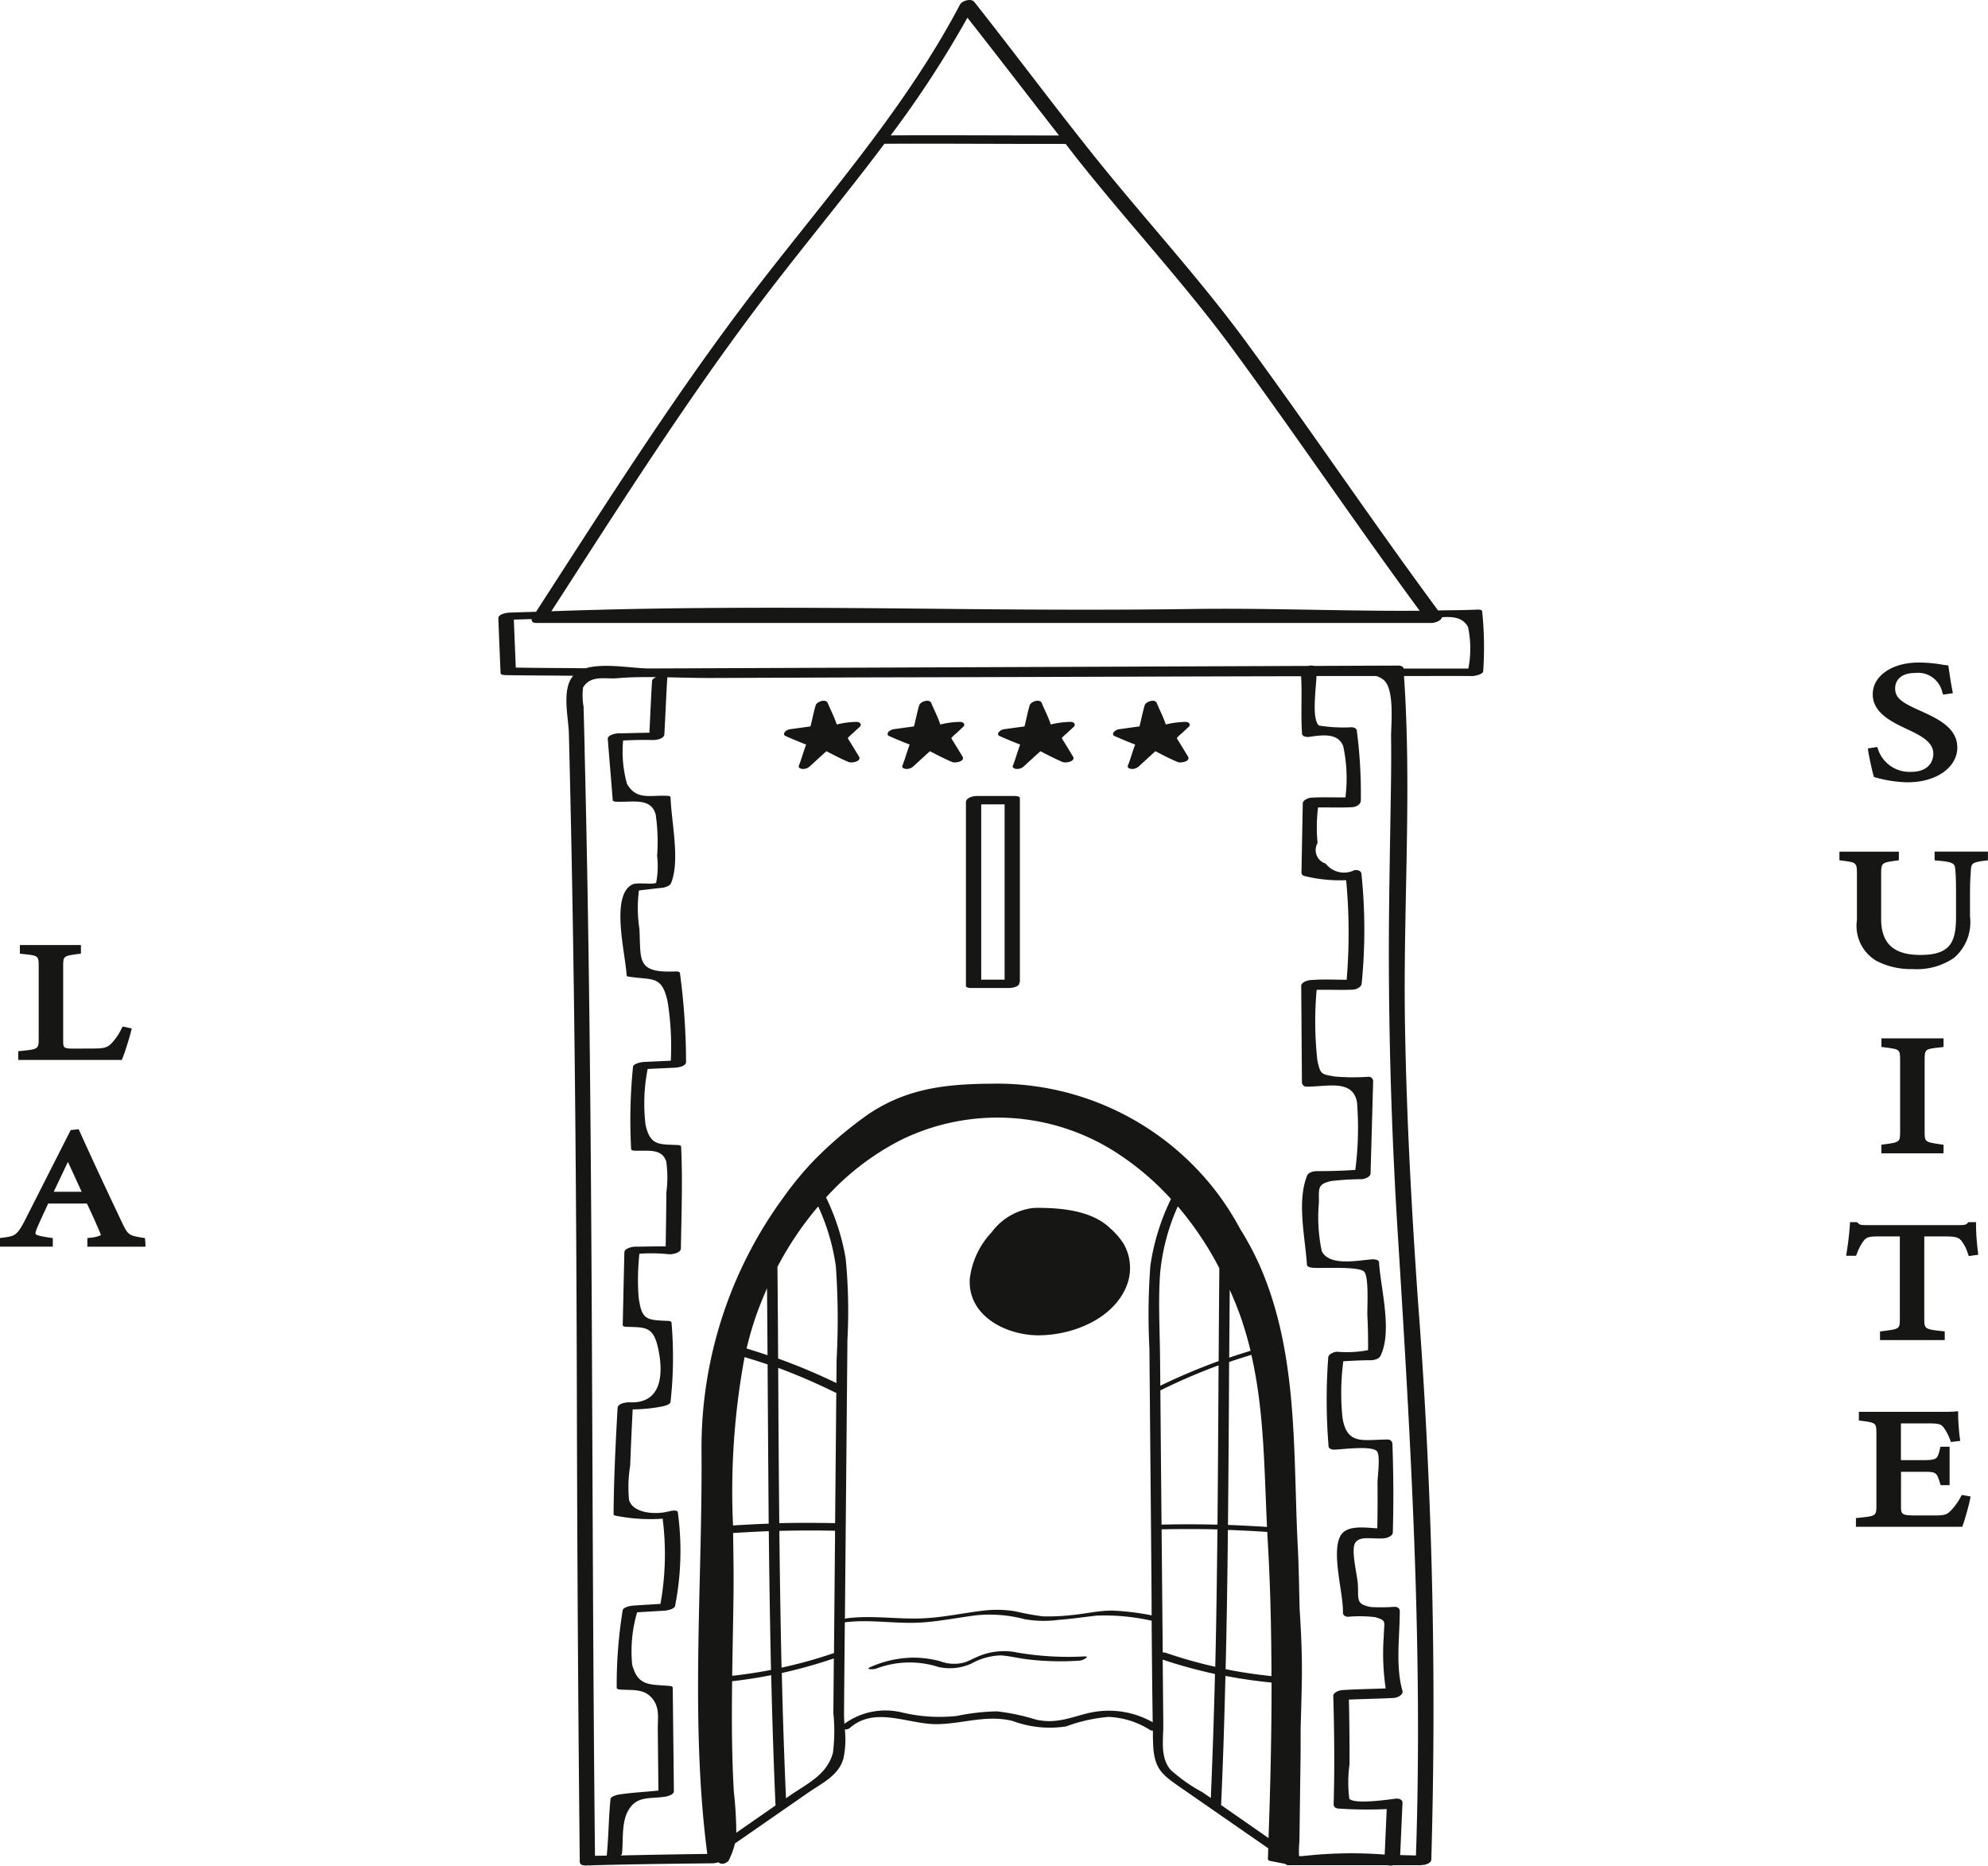 <svg xmlns="http://www.w3.org/2000/svg" xmlns:xlink="http://www.w3.org/1999/xlink" width="130.441" height="122.383" viewBox="0 0 130.441 122.383"><defs><clipPath id="a"><rect width="130.441" height="122.383" fill="none"/></clipPath></defs><g transform="translate(0 0)"><g transform="translate(0 0)" clip-path="url(#a)"><path d="M41.007,59.642a4.374,4.374,0,0,0-2.573.327c-.265.115-.525.26-.8.349a2.608,2.608,0,0,1-1.6-.087A6.952,6.952,0,0,0,34.357,60a7.114,7.114,0,0,0-2.885.62c-.395.171.218.165.38.1a6.2,6.2,0,0,1,4.107-.1,3.447,3.447,0,0,0,2.138-.229,4.215,4.215,0,0,1,1.947-.538c.582.045,1.156.189,1.736.26a18.18,18.18,0,0,0,3.445.082c.18-.011.711-.3.282-.273a19.947,19.947,0,0,1-4.5-.273" transform="translate(25.639 48.737)" fill="#161615"/><path d="M35.563,28.721c-.235,0-.7.107-.7.409V41.178c0,.116.235.138.3.138H37.7c.184,0,.587-.069.667-.271.011-.031-.011-.042-.009-.067s.045-.044.045-.071V28.859c0-.118-.235-.138-.305-.138Zm.3.547H37.4v11.5H35.866v-11.5Z" transform="translate(28.516 23.495)" fill="#161615"/><path d="M82.54,40.1c-.011-.109-.229-.115-.3-.111-.862.038-1.729.04-2.594.055-4.258-5.761-8.261-11.7-12.494-17.479C64.025,18.291,60.42,14.4,57.115,10.276c-2.68-3.347-5.243-6.789-7.9-10.152-.2-.255-.805-.076-.938.178-3.843,7.3-9.461,13.39-14.384,19.948-4.805,6.4-9.085,13.166-13.43,19.88-.589.024-1.178.031-1.765.058-.195.009-.724.1-.711.38q.071,1.805.147,3.611c0,.013.027.011.033.022.007.029.042.051.1.065a.441.441,0,0,0,.118.016c.018,0,.025.005.047.005,1.489.025,2.978.024,4.467.042-.773.884-.309,2.756-.284,3.762.375,14.766.491,29.532.527,44.3q.033,14.862.187,29.723c0,.244.251.262.445.256,2.763-.08,5.527-.111,8.292-.142a1.29,1.29,0,0,0,.362-.071c0,.015.025.016.033.029a.111.111,0,0,0,.031.027.424.424,0,0,0,.395-.005.342.342,0,0,0,.058-.027.331.331,0,0,0,.093-.071c.013-.013.04-.022.047-.036a4.869,4.869,0,0,0,.425-1.144l4.789-3.322c.925-.642,2.014-1.124,2.333-2.26a6.087,6.087,0,0,0,.091-1.9.51.51,0,0,0,.316-.085c1.673-1.491,3.874-.215,5.81-.262,1.678-.044,3.2-.629,4.883-.209a6.973,6.973,0,0,0,3.514.356,10.407,10.407,0,0,1,2.78-.622,5.479,5.479,0,0,1,2.747.874.323.323,0,0,0,.162.02c0,.213,0,.425.007.638.035,2.016.6,2.258,2.263,3.412l5.3,3.676c-.009.224-.013.445-.022.669a.147.147,0,0,0,.136.156l.933.184a.441.441,0,0,0,.049,0,.329.329,0,0,0,.238.1h6.516a.688.688,0,0,0,.355,0h1.8c.022,0,.045-.009.069-.011.284-.005.616-.14.624-.358a348.833,348.833,0,0,0-.878-36.684c-.42-6.023-.749-12.05-.849-18.09-.127-7.607.456-15.273-.065-22.866,1.5,0,2.994-.005,4.491,0,.14,0,.693-.1.707-.32A22.979,22.979,0,0,0,82.54,40.1M48.766,1.162c2.018,2.563,4,5.154,6.01,7.725-3.682,0-7.361-.025-11.045-.007a68.286,68.286,0,0,0,5.034-7.718M34.838,20.306c2.756-3.671,5.721-7.2,8.481-10.874,3.962-.02,7.925.018,11.89.007.275.351.544.707.822,1.056,3.338,4.207,7.016,8.143,10.194,12.477,4.14,5.645,8.059,11.452,12.214,17.091-4.943.038-9.91-.185-14.846-.115-5.192.073-10.383.051-15.575,0-8.854-.089-17.7-.171-26.551.149,4.325-6.685,8.587-13.419,13.372-19.791M23.652,49.18q-.035-1.415-.073-2.829a4.2,4.2,0,0,1-.033-1.249c.482-.84,1.484-.547,2.2-.609.854-.075,1.727-.084,2.6-.076-.145.064-.265.144-.273.255C28,45.8,27.957,46.934,27.9,48.065c-.673.007-1.347.033-2.022.04-.182,0-.733.107-.711.375l.327,4.007c.009.111.233.1.3.105,1.067.033,2.214-.269,2.518.84a12.454,12.454,0,0,1,.093,2.711,5.779,5.779,0,0,1-.062,1.762c-.147.142-1.245-.036-1.545.105-1.491.707-.458,4.594-.395,5.965,0,.071.145.1.187.1,1.593.224,2.145-.078,2.513,1.68a18.75,18.75,0,0,1,.2,3.825l-1.773.082c-.144.007-.685.1-.707.318a35.173,35.173,0,0,0-.122,5.4c0,.067.144.1.185.1.905.042,1.811-.176,2.116.7a7.4,7.4,0,0,1,.009,2.045c-.005,1.178-.025,2.358-.044,3.538-.664-.013-1.327.015-2,.016-.2,0-.7.105-.711.376q-.055,2.389-.107,4.778c0,.067.149.1.185.1,1.213.047,1.785-.064,2.105,1.273.356,1.494.444,3.772-1.807,3.683-.233-.009-.8.056-.82.371-.133,2.322-.245,4.651-.264,6.976,0,.067.149.1.185.1a11.608,11.608,0,0,0,3.036.187,18.467,18.467,0,0,1-.144,5.589l-1.773.109c-.156.009-.671.091-.707.316a30.384,30.384,0,0,0-.391,5.089c0,.069.147.1.185.1.8.071,1.589-.082,2.134.573.529.634.365,1.287.376,2.113q.022,1.974.042,3.945c-.853.089-1.711.129-2.562.256-.136.02-.564.118-.582.305-.125,1.234-.125,2.473-.247,3.707-.256.005-.515.005-.771.013-.262-24.189-.084-48.378-.682-72.563M61.405,89.108c-.016-1.833-.125-3.692,0-5.525a13.738,13.738,0,0,1,1.165-4.447,21.544,21.544,0,0,1,2.725,4.056q-.027,3.049-.045,6.092A41.044,41.044,0,0,0,61.422,90.9l-.016-1.793m-26.549-2.68c.224-.647.48-1.285.76-1.918q.019,2.2.033,4.391c-.456-.156-.914-.3-1.376-.442.167-.682.353-1.36.584-2.031m31.956.32c.207.618.378,1.24.529,1.863-.469.144-.94.291-1.4.451q.014-2.225.035-4.454c.309.7.6,1.414.84,2.14M34.144,89.022c.505.156,1.013.309,1.511.485q.03,5.222.071,10.443c-.78.025-1.56.069-2.34.116a48.281,48.281,0,0,1,.758-11.045m2.205.707a40.143,40.143,0,0,1,3.76,1.625c.016.007.036,0,.053,0q-.038,4.281-.078,8.563c-1.222-.025-2.443-.027-3.663,0q-.049-5.094-.071-10.192m3.831-.5c0,.5-.009,1-.013,1.5a39.99,39.99,0,0,0-3.823-1.607q-.016-3.005-.044-6.016a21.706,21.706,0,0,1,2.673-3.963,14.048,14.048,0,0,1,1.16,3.931,49.607,49.607,0,0,1,.047,6.152M61.425,91.2c.018-.007.051-.016.064-.024a39.306,39.306,0,0,1,3.756-1.613c-.02,3.485-.038,6.969-.073,10.45-1.222-.025-2.445-.033-3.669,0q-.041-4.4-.078-8.81m4.511-1.858c.484-.169.971-.318,1.46-.469.849,3.7.842,7.485,1.027,11.286-.854-.053-1.707-.1-2.562-.129q.052-5.342.075-10.688M33.391,100.561c.78-.045,1.562-.093,2.342-.118q.046,4.549.145,9.1c-.842.165-1.693.291-2.547.387.024-1.645.058-3.291.082-4.938.024-1.467,0-2.947-.022-4.431m3.036-.14c1.218-.027,2.434-.035,3.652-.007,0,.129,0,.258,0,.387q-.033,3.818-.069,7.636l-.04.011a30.135,30.135,0,0,1-3.4.947q-.1-4.489-.144-8.974m4.349-17.879a14.834,14.834,0,0,0-1.285-3.992,17.066,17.066,0,0,1,4.952-3.789,14.394,14.394,0,0,1,14.421,1.065,18.055,18.055,0,0,1,3.258,2.825,14.879,14.879,0,0,0-1.353,4.383,43.14,43.14,0,0,0-.062,5.4q.057,6.433.115,12.863.022,2.332.033,4.667a16.893,16.893,0,0,0-2.578-.313c-.916-.007-1.816.225-2.729.3a13.258,13.258,0,0,1-1.84.078,17.4,17.4,0,0,1-1.771-.324,7.382,7.382,0,0,0-2.145-.049c-1.324.156-2.651.453-3.983.505-1.663.069-3.323-.216-4.985,0a.443.443,0,0,0-.095.031q.019-2.291.04-4.581.063-6.859.124-13.719a35.461,35.461,0,0,0-.116-5.347m20.737,18.569-.005-.793c1.22-.024,2.44-.025,3.662.005-.031,3-.071,6.009-.142,9.012a30.842,30.842,0,0,1-3.263-.922.514.514,0,0,0-.184-.016q-.035-3.643-.067-7.287m4.343-.753q1.293.046,2.583.131c.011.2.018.405.031.607.176,2.965.236,5.91.245,8.852-1.009-.107-2.014-.253-3.009-.456q.109-4.568.149-9.134M33.44,117.551c-.14-2.422-.144-4.843-.113-7.265.86-.1,1.714-.229,2.563-.4.069,2.847.156,5.7.285,8.548L33.6,120.225a25.445,25.445,0,0,0-.158-2.674m6.509-2.6c-.391,1.469-1.66,2.022-2.789,2.805-.1.069-.2.14-.3.209q-.183-4.112-.275-8.219A33.007,33.007,0,0,0,40,108.79l-.031,3.587a11.476,11.476,0,0,1-.024,2.573m16.817-2.591c-1.247.3-2.178.747-3.514.44a13.657,13.657,0,0,0-2.553-.538,14.2,14.2,0,0,0-2.613.3,10.611,10.611,0,0,1-3.56-.215,4.587,4.587,0,0,0-3.829.731c-.015-.262-.027-.515-.024-.745q.014-1.715.029-3.431c.009-.827.015-1.654.024-2.48,1.64-.211,3.3.109,4.943.016,1.209-.069,2.42-.313,3.622-.471a8.862,8.862,0,0,1,3.234.251,7.377,7.377,0,0,0,2.254.04c.842-.06,1.66-.189,2.5-.278a14.06,14.06,0,0,1,3.536.329.2.2,0,0,0,.042-.007q.022,3.338.069,6.676a5.819,5.819,0,0,0-4.16-.614m5.316,3.714c-.678-.825-.451-1.971-.46-2.956q-.019-2.127-.04-4.252a32.358,32.358,0,0,0,3.431.94q-.1,4.066-.273,8.138l-.553-.384a10.352,10.352,0,0,1-2.105-1.485M65.4,118.4l.011-.013c.131-2.82.215-5.636.284-8.452q1.5.289,3.027.438c0,3.391-.075,6.783-.2,10.2L65.4,118.4m5.5,3.334a1.875,1.875,0,0,1-.373.025,5.762,5.762,0,0,1,.022-.945l.076-5.669c.007-.6,0-1.2.005-1.807.044-1.462.076-2.747.082-3.463.011-1.409-.053-2.86-.149-4.318-.035-1.34-.049-2.678-.118-4.022-.324-6.27.067-12.761-2.553-18.635a19.6,19.6,0,0,0-1.224-2.273,18.472,18.472,0,0,0-1.5-2.356,18.11,18.11,0,0,0-14.253-7.185c-3.083,0-5.858.149-8.6,1.969a25.758,25.758,0,0,0-3.683,3.131A21.94,21.94,0,0,0,36.7,78.539,27.8,27.8,0,0,0,31.318,95.18c.067,8.737-.756,17.755.38,26.434q-2.844.035-5.689.1c.035-.033.087-.062.091-.1.1-.96-.058-2.133.467-2.942.562-.867,1.344-.662,2.353-.811.167-.025.589-.129.585-.364q-.035-3.4-.075-6.8c0-.067-.147-.1-.185-.1-1.338-.12-2.091.038-2.476-1.4a9.042,9.042,0,0,1,.324-3.432l1.785-.107c.162-.011.664-.091.707-.318a18.661,18.661,0,0,0,.178-6.14c-.025-.182-.478-.087-.558-.065-.905.249-2.378.138-2.64-.734a8.556,8.556,0,0,1,.073-2.258c.045-1.229.1-2.46.165-3.689a10.717,10.717,0,0,0,1.9-.187c.138-.027.562-.115.582-.305a26.419,26.419,0,0,0,.064-5.212c-.005-.067-.142-.1-.185-.1-1.494-.06-1.762-.053-1.976-1.578a15.908,15.908,0,0,1,.055-2.831,11.2,11.2,0,0,1,1.9.031c.222.029.816-.073.822-.373.035-2.225.122-4.463.015-6.685,0-.069-.145-.1-.185-.1-1.26-.058-1.845.058-2.149-1.336a11.7,11.7,0,0,1,.138-3.656c.6-.029,1.205-.056,1.809-.084.2-.009.713-.1.711-.376a44.985,44.985,0,0,0-.4-5.83c-.016-.109-.227-.109-.3-.107-2.582.109-2.251-.733-2.36-2.794a8.891,8.891,0,0,1-.031-2.52c.507-.055,1.013-.122,1.524-.173.182-.018.5-.118.582-.305.611-1.489.011-4.058-.031-5.625,0-.111-.236-.105-.3-.107-1.111-.033-1.953.273-2.558-.778a7.855,7.855,0,0,1-.255-2.851c.629-.022,1.256-.049,1.883-.027.233.009.8-.056.822-.371.071-1.249.118-2.5.195-3.745.978.018,1.956.049,2.92.045l10.7-.04c9.323-.016,18.644-.058,27.965-.075.071,1.264-.027,2.523.064,3.787.015.175.329.211.449.193.853-.124,1.889-.282,2.245.589a9.956,9.956,0,0,1,.149,3.38c-.744.007-1.489-.025-2.234.016-.178.011-.558.151-.564.378q-.041,2.253-.085,4.507a.249.249,0,0,0,.209.26,9.878,9.878,0,0,0,2.723.271,36.962,36.962,0,0,1,.033,6.53c-.8,0-1.6-.047-2.418.027-.175.016-.565.147-.564.378q.025,3.161.047,6.325a.294.294,0,0,0,.324.28c1.347.011,3.029-.509,3.292,1.045a21.615,21.615,0,0,1-.113,4.418c-.833.058-1.66.082-2.5.08-.213,0-.567.062-.662.293-.687,1.7-.122,4.082-.013,5.845.009.14.22.182.32.195.476.067,3.005-.113,3.418.247.358.311.2,2.438.231,2.956.042.713.056,2.2.036,2.211a7.506,7.506,0,0,1-2.045.1c-.187.015-.545.145-.562.378a37.436,37.436,0,0,0,.025,5.852c.011.129.218.195.32.195.484,0,2.538-.3,2.86.116.227.3.027,1.673.029,2.051.007,1,.007,2-.015,2.994-.876-.053-2.042-.231-2.433.52-.585,1.124.218,3.789.178,5-.007.182.156.273.324.282a8.7,8.7,0,0,1,1.794.024c.778.236.584.255.56,1.264a15.76,15.76,0,0,0,.127,3.412c-.96.035-1.918.047-2.876.111-.169.011-.569.151-.562.376.069,2.365.091,4.747.024,7.112-.005.182.156.275.324.282a28.182,28.182,0,0,0,3.158.033l-.133,2.985a28.036,28.036,0,0,0-5.254.085M76.113,44.64c.694.649.44,2.962.451,3.727.016,1.156.005,2.313-.013,3.469-.058,3.929-.149,7.854-.131,11.785q.041,8.795.6,17.573c.844,13.541,1.633,26.943,1.176,40.52-.344-.007-.685-.013-1.036-.027l.153-3.42c.011-.236-.26-.3-.453-.278-.507.062-2.649.38-3.036.013a8.483,8.483,0,0,1,.013-2.26c0-1.416-.005-2.834-.042-4.251.985-.045,1.969-.056,2.954-.109.195-.011.634-.189.56-.464-.464-1.671-.175-3.522-.175-5.236,0-.18-.151-.273-.324-.28a12.209,12.209,0,0,1-1.567.016c-1.025-.189-.8-.507-.86-1.5-.036-.609-.464-2.229-.178-2.7.305-.505,1.156-.236,1.909-.309.18-.016.556-.145.564-.376.056-1.938.042-3.887-.027-5.823a.3.3,0,0,0-.324-.28c-1.549,0-2.656.405-2.949-1.413a15.838,15.838,0,0,1,.051-3.72c.595-.036,1.184-.067,1.784-.069.225,0,.549-.064.66-.295.787-1.618.007-4.411-.1-6.129-.011-.182-.327-.2-.447-.195-1.018.078-2.8.465-3.311-.535a10.836,10.836,0,0,1-.187-3.2c0-.94-.1-1.193.805-1.4a17.768,17.768,0,0,1,2.02-.122c.182-.016.558-.145.564-.378q.087-3.027.171-6.058a.292.292,0,0,0-.322-.28,14.225,14.225,0,0,1-2.193-.018c-.862-.156-.953-.1-1.149-1.085a23.269,23.269,0,0,1-.045-4.6c.8-.022,1.585.025,2.389-.015.205-.011.524-.149.564-.378a35.674,35.674,0,0,0-.009-7.185c-.009-.242-.244-.293-.453-.28a1.525,1.525,0,0,1-1.9-.427.925.925,0,0,1-.529-1.351,10.443,10.443,0,0,1,.031-2.331c.749-.007,1.5.025,2.247-.016.249-.015.576-.182.56-.464a31.907,31.907,0,0,0-.267-4.585c-.029-.135-.205-.187-.32-.195a10.214,10.214,0,0,1-2.165-.113c-.467-.44-.209-2.2-.158-3.245q1.966,0,3.932,0a1.481,1.481,0,0,1,.515.287m1.264-.794c-.009-.127-.22-.18-.315-.18l-5.558.022a.691.691,0,0,0-.365,0l-27.145.105-16.086.062c-1.084.005-2.952-.378-4.2-.013-1.525-.018-3.052-.018-4.58-.044q-.063-1.574-.127-3.145c.389-.018.778-.024,1.169-.038a.128.128,0,0,0,.027.129c.016.073.1.127.287.127H79.224c.175,0,.653-.14.673-.376.671-.042,1.36-.022,1.716.642a6.891,6.891,0,0,1,.022,2.725c-1.418-.005-2.838,0-4.256,0l0-.018" transform="translate(14.711 0)" fill="#161615"/><path d="M39.589,51.941c2.154-.022,4.792-1.054,5.678-3.182a3.2,3.2,0,0,0-.169-2.818,4.842,4.842,0,0,0-.9-1.034c-1.229-1.176-3.28-1.333-4.874-1.325-.025,0-.058.013-.085.015s-.022-.011-.044-.011a3.962,3.962,0,0,0-2.751,1.587A5.364,5.364,0,0,0,35,48.245c-.135,2.471,2.44,3.718,4.585,3.7" transform="translate(28.631 35.651)" fill="#161615"/><path d="M33.078,26.672a5.721,5.721,0,0,0-1.325.171c-.153-.485-.4-.938-.589-1.407-.125-.3-.718-.1-.793.149-.138.455-.222.924-.342,1.384-.429.058-.86.118-1.289.178a.6.6,0,0,0-.395.191c-.06.08-.078.205.036.256.453.2.9.389,1.364.565-.175.462-.3.938-.482,1.4-.053.136.165.2.249.2a.652.652,0,0,0,.469-.164c.365-.335.729-.671,1.094-1,.48.251.962.5,1.458.711.195.084.876-.038.676-.365l-.4-.658-.191-.311a1.748,1.748,0,0,1-.14-.242,2.906,2.906,0,0,1,.338-.32c.147-.136.291-.273.438-.407.173-.158.015-.325-.175-.329" transform="translate(23.149 20.682)" fill="#161615"/><path d="M36.815,26.672a5.693,5.693,0,0,0-1.324.171c-.155-.485-.4-.938-.591-1.407-.125-.3-.716-.1-.793.149-.138.455-.222.924-.342,1.384q-.644.087-1.289.178a.6.6,0,0,0-.395.191c-.06.08-.078.205.036.256.453.2.9.389,1.364.565-.175.462-.3.938-.482,1.4-.053.136.165.2.249.2a.649.649,0,0,0,.469-.164c.367-.335.729-.671,1.094-1,.48.251.962.5,1.458.711.195.084.878-.038.676-.365l-.4-.658-.191-.311a1.748,1.748,0,0,1-.14-.242,2.906,2.906,0,0,1,.338-.32c.147-.136.291-.273.438-.407.173-.158.016-.325-.175-.329" transform="translate(26.206 20.682)" fill="#161615"/><path d="M40.8,26.672a5.708,5.708,0,0,0-1.325.171c-.153-.485-.4-.938-.591-1.407-.124-.3-.716-.1-.791.149-.138.455-.222.924-.342,1.384q-.646.087-1.289.178a.6.6,0,0,0-.395.191c-.06.08-.08.205.036.256.451.2.9.389,1.364.565-.175.462-.3.938-.482,1.4-.053.136.164.2.249.2a.655.655,0,0,0,.469-.164c.365-.335.729-.671,1.094-1,.478.251.962.5,1.458.711.195.084.876-.038.676-.365l-.4-.658-.191-.311a1.963,1.963,0,0,1-.142-.242,3.07,3.07,0,0,1,.34-.32c.145-.136.291-.273.438-.407.173-.158.015-.325-.175-.329" transform="translate(29.47 20.682)" fill="#161615"/><path d="M44.953,26.672a5.693,5.693,0,0,0-1.324.171c-.155-.485-.4-.938-.591-1.407-.124-.3-.716-.1-.793.149-.138.455-.222.924-.342,1.384q-.644.087-1.289.178a.6.6,0,0,0-.395.191c-.06.08-.078.205.036.256.453.2.9.389,1.364.565-.175.462-.3.938-.482,1.4-.053.136.165.2.249.2a.649.649,0,0,0,.469-.164c.367-.335.729-.671,1.094-1,.48.251.962.5,1.458.711.195.084.878-.038.676-.365l-.4-.658-.191-.311a1.747,1.747,0,0,1-.14-.242,2.907,2.907,0,0,1,.338-.32c.147-.136.291-.273.438-.407.173-.158.016-.325-.175-.329" transform="translate(32.863 20.682)" fill="#161615"/><path d="M7.733,39.638c-.082.34-.387,1.318-.531,1.669H.784v-.138c1.271-.133,1.342-.22,1.342-1.122V35.455c0-.907-.124-.98-1.236-1.094v-.138H4.44v.138c-1.062.144-1.162.193-1.162,1.094V40.22c0,.758.184.8,1.1.8.267,0,.7-.009.942-.009.831,0,1.149-.024,1.522-.411a4.008,4.008,0,0,0,.687-1Z" transform="translate(0.641 27.995)" fill="#161615"/><path d="M7.457,41.638H.659v-.571l.2-.022C2,40.927,2,40.927,2,40.151V35.559C2,34.8,2,34.8.97,34.69l-.205-.022V34.1H4.771v.565l-.2.025c-.965.131-.965.131-.965.871v4.763c0,.56,0,.571.873.571.138,0,.318,0,.495-.005l.447,0c.833,0,1.058-.033,1.358-.344a3.68,3.68,0,0,0,.647-.944l.08-.158.6.129-.056.227c-.084.353-.395,1.345-.542,1.7Zm-.793-.455h.484c.06-.162.133-.384.207-.611a3.368,3.368,0,0,1-.247.284,1.431,1.431,0,0,1-.444.327m-4.5,0H3.442c-.2-.138-.289-.393-.289-.862V35.559c0-.535.058-.827.265-1.007H2.192c.2.182.264.48.264,1.007v4.592c0,.545-.064.849-.289,1.033" transform="translate(0.539 27.892)" fill="#161615"/><path d="M5.857,48.111v-.138c.824-.118,1-.211.816-.634-.184-.449-.522-1.205-.927-2.056H2.914c-.3.662-.565,1.205-.773,1.705-.316.74-.12.82,1,.985v.138H.125v-.138c.827-.111,1.06-.2,1.585-1.214L4.685,40.9l.235-.025c.889,1.974,1.82,3.952,2.776,5.958.455.967.622.985,1.518,1.136v.138ZM4.366,42.239c-.456.922-.869,1.834-1.3,2.722H5.61Z" transform="translate(0.102 33.44)" fill="#161615"/><path d="M9.543,48.45H5.732v-.564l.195-.027a1.879,1.879,0,0,0,.691-.167.948.948,0,0,0-.051-.153c-.191-.464-.507-1.173-.864-1.92H3.162l-.213.464c-.189.4-.356.764-.5,1.1-.138.324-.124.413-.111.435.06.109.605.189.931.238l.195.029v.562H0v-.565l.2-.025c.736-.1.911-.122,1.413-1.094L4.638,40.8l.52-.058.071.151C6,42.6,6.852,44.437,8,46.85c.4.849.469.862,1.324,1.005l.191.033.025.335ZM6.958,48H8.248a2.283,2.283,0,0,1-.658-.951c-1.105-2.32-1.94-4.107-2.685-5.761l-.355.7L6.065,45.3H6.054c.384.8.731,1.573.931,2.065a.608.608,0,0,1,.029.551A.541.541,0,0,1,6.958,48M1.271,48h.8a.5.5,0,0,1-.131-.153.961.961,0,0,1,.091-.834q.1-.251.229-.524l-.249.487A2.755,2.755,0,0,1,1.271,48m2.258-3.152H5.358l-.9-1.962c-.165.342-.327.684-.487,1.022-.149.316-.3.629-.445.94" transform="translate(0 33.331)" fill="#161615"/><path d="M72.387,25.66a1.848,1.848,0,0,0-2.007-1.4c-1.036,0-1.522.582-1.522,1.234,0,.811.594,1.147,1.733,1.658,1.113.5,2.343,1.056,2.343,2.229s-1.282,2.049-3,2.049a8.152,8.152,0,0,1-2.054-.307c-.085-.278-.3-1.3-.327-1.5l.205-.033A2.384,2.384,0,0,0,70.142,31.2c1.174,0,1.676-.693,1.676-1.422,0-.813-.707-1.278-1.713-1.745-1.111-.518-2.262-1.049-2.262-2.151,0-1.044,1.113-1.853,2.782-1.853a10.843,10.843,0,0,1,1.747.167c.056.385.131.914.231,1.429Z" transform="translate(55.261 19.658)" fill="#161615"/><path d="M70.051,31.764a8.413,8.413,0,0,1-2.116-.315l-.122-.033-.035-.12c-.091-.295-.307-1.318-.336-1.536l-.029-.22.611-.095.064.176a2.168,2.168,0,0,0,2.169,1.454c1.069,0,1.449-.616,1.449-1.194,0-.667-.605-1.084-1.58-1.54-1.134-.529-2.394-1.114-2.394-2.356,0-1.205,1.267-2.08,3.011-2.08a9.083,9.083,0,0,1,1.524.133c.1.016.18.029.249.038l.173.02.045.3c.055.365.122.833.211,1.287l.044.233-.64.095-.06-.18a1.629,1.629,0,0,0-1.793-1.24c-.954,0-1.294.52-1.294,1.005,0,.627.4.913,1.6,1.451,1.164.525,2.478,1.12,2.478,2.436,0,1.3-1.387,2.276-3.225,2.276m-1.873-.72c.191.049.411.1.647.144a2.489,2.489,0,0,1-.773-.68c.044.2.091.4.125.536m.854-6.3a1.439,1.439,0,0,0-.847,1.24c0,.951,1.025,1.429,2.107,1.934.914.425,1.867.954,1.867,1.962a1.629,1.629,0,0,1-.364,1.042,1.667,1.667,0,0,0,1.025-1.436c0-1.024-1.122-1.529-2.205-2.02-1.165-.522-1.871-.909-1.871-1.867a1.388,1.388,0,0,1,.287-.854m2.736-.32a1.788,1.788,0,0,1,.585.524c-.024-.158-.045-.309-.067-.447l-.093-.015c-.118-.018-.26-.042-.425-.062" transform="translate(55.147 19.556)" fill="#161615"/><path d="M75.8,30.991c-1.036.124-1.085.324-1.127.869-.016.273-.056.631-.056,1.591V34.88a2.864,2.864,0,0,1-.965,2.534,4.1,4.1,0,0,1-2.523.687,4.686,4.686,0,0,1-2.309-.507A2.455,2.455,0,0,1,67.66,35.12V32.195c0-.98-.085-1.064-1.147-1.2v-.138h3.445v.138c-1.067.153-1.158.224-1.158,1.2v2.842c0,1.633.822,2.589,2.805,2.589,2.14,0,2.565-1.007,2.565-2.74V33.442a16.142,16.142,0,0,0-.049-1.618c-.045-.553-.171-.729-1.36-.833v-.138H75.8Z" transform="translate(54.41 25.239)" fill="#161615"/><path d="M71.232,38.431a4.88,4.88,0,0,1-2.425-.54,2.663,2.663,0,0,1-1.273-2.669V32.3c0-.853,0-.853-.949-.978l-.2-.025v-.565h3.9v.564l-.2.027c-.962.138-.962.138-.962.978v2.842c0,1.613.818,2.363,2.578,2.363,1.974,0,2.336-.847,2.336-2.514V33.544c0-.916-.016-1.256-.045-1.6-.036-.407-.045-.531-1.154-.625l-.207-.018v-.575h3.5V31.3l-.2.024c-.884.107-.891.2-.925.66L75,32.141c-.02.255-.047.638-.047,1.413v1.429A3.071,3.071,0,0,1,73.9,37.7a4.293,4.293,0,0,1-2.665.734m-3.522-7.249c.231.2.278.52.278,1.114v2.925c0,1.225.267,1.8,1.054,2.28a4.429,4.429,0,0,0,2.189.475c.189,0,.371-.007.544-.02h-.067c-2.011,0-3.032-.949-3.032-2.818V32.3c0-.6.062-.924.291-1.114Zm6.427,0a.933.933,0,0,1,.314.725c.025.287.04.574.045,1.178.009-.491.029-.774.044-.978l.011-.16a1.008,1.008,0,0,1,.289-.765Z" transform="translate(54.307 25.136)" fill="#161615"/><path d="M68.025,44.677v-.138c1.12-.151,1.227-.245,1.227-1.114V38.852c0-.924-.1-.984-1.227-1.122v-.138h3.622v.138c-1.14.124-1.242.195-1.242,1.122v4.571c0,.865.1.956,1.242,1.116v.138Z" transform="translate(55.647 30.751)" fill="#161615"/><path d="M71.976,45.006H67.9v-.565l.2-.025c1.029-.138,1.029-.153,1.029-.889V38.954c0-.771,0-.771-1.027-.9l-.2-.025v-.565h4.076v.569l-.2.022c-1.04.113-1.04.113-1.04.9v4.571c0,.731,0,.745,1.047.891l.195.027Zm-2.7-.455h1.314c-.238-.182-.309-.48-.309-1.027V38.954c0-.544.064-.849.276-1.033H69.305c.216.182.276.484.276,1.033v4.572c0,.544-.073.842-.307,1.025" transform="translate(55.545 30.649)" fill="#161615"/><path d="M74.71,45.968a2.646,2.646,0,0,0-.336-.714c-.242-.395-.451-.547-1.287-.547H71.41v5.572c0,.84.107.954,1.342,1.087V51.5H68.959v-.138c1.222-.158,1.3-.253,1.3-1.087V44.706H68.532c-.769,0-.905.182-1.107.445a3.563,3.563,0,0,0-.42.82h-.231c.095-.587.167-1.2.205-1.751h.155c.185.178.3.195.791.195h6c.407,0,.553-.031.709-.195h.175a15.643,15.643,0,0,0,.122,1.716Z" transform="translate(54.624 36.174)" fill="#161615"/><path d="M73.1,51.835H68.852v-.565l.2-.027c1.1-.142,1.1-.142,1.1-.86V45.035h-1.5c-.653,0-.744.118-.924.355a3.376,3.376,0,0,0-.391.771l-.06.142h-.649l.042-.264c.093-.584.165-1.2.2-1.731l.015-.211h.458l.067.062c.113.109.136.133.631.133h6c.391,0,.456-.033.545-.125l.065-.069h.5v.227a15.354,15.354,0,0,0,.122,1.689l.025.222-.622.085-.064-.173a2.4,2.4,0,0,0-.305-.66c-.2-.316-.311-.453-1.1-.453H71.756v5.347c0,.7,0,.738,1.14.86l.2.022Zm-2.8-.455h1.313c-.231-.182-.305-.476-.305-1V44.746h-.7v5.636c0,.529-.071.818-.309,1M74.2,44.744a1.242,1.242,0,0,1,.484.495q.033.044.06.087c-.02-.242-.035-.474-.042-.684a1.126,1.126,0,0,1-.5.1m-6.9-.1c-.02.22-.044.447-.071.676.038-.065.082-.131.129-.2a1.281,1.281,0,0,1,.4-.378,1.021,1.021,0,0,1-.46-.1" transform="translate(54.504 36.073)" fill="#161615"/><path d="M74.131,56.585c-.071.364-.329,1.262-.438,1.578H67.108v-.138c1.253-.131,1.342-.2,1.342-1.111V52.38c0-.945-.047-1.014-1.147-1.165v-.138h4.1c1.262,0,1.714,0,1.958-.022a14.95,14.95,0,0,0,.109,1.5l-.207.025a3.351,3.351,0,0,0-.475-.882c-.269-.293-.465-.322-1.311-.322H70.006c-.371,0-.4.035-.4.324v2.543h1.705c1,0,1.116-.158,1.293-.878h.195v2.067H72.6c-.236-.74-.325-.878-1.269-.878H69.6v2.534c0,.738.356.782,1.173.784h1.314a1.327,1.327,0,0,0,1.273-.491,4.025,4.025,0,0,0,.58-.829Z" transform="translate(54.897 41.765)" fill="#161615"/><path d="M73.956,58.5H66.982v-.571l.205-.022c1.138-.118,1.138-.118,1.138-.885V52.491c0-.809,0-.809-.951-.938l-.2-.027V50.96h4.331c1.247,0,1.7,0,1.94-.02l.244-.02,0,.245c0,.389.06,1.147.105,1.471l.033.229-.614.073-.062-.167a3.186,3.186,0,0,0-.435-.811c-.191-.207-.293-.244-1.138-.244H70.109c-.089,0-.144,0-.176.005,0,.02,0,.049,0,.091v2.316h1.48c.9,0,.922-.095,1.073-.707l.042-.173h.6v2.523h-.587l-.049-.158c-.215-.667-.229-.72-1.053-.72h-1.5V57.2c0,.5.1.554.947.556h1.314c.66,0,.8-.08,1.1-.416a3.818,3.818,0,0,0,.549-.787l.078-.14.578.1-.044.229c-.075.375-.338,1.291-.449,1.609Zm-.8-.455h.473c.051-.162.116-.384.18-.607-.06.075-.118.145-.18.209a1.747,1.747,0,0,1-.473.4m-4.667,0h1.353a.887.887,0,0,1-.367-.847V51.813a.624.624,0,0,1,.1-.4H68.511c.225.191.269.5.269,1.076v4.534c0,.54-.065.842-.289,1.024m3.692-3.536a.779.779,0,0,1,.485.358v-.676a.8.8,0,0,1-.485.318m.576-3.1a1.173,1.173,0,0,1,.3.245,2.089,2.089,0,0,1,.218.313c-.015-.195-.025-.393-.033-.565-.122,0-.276.007-.485.007" transform="translate(54.794 41.654)" fill="#161615"/></g></g></svg>